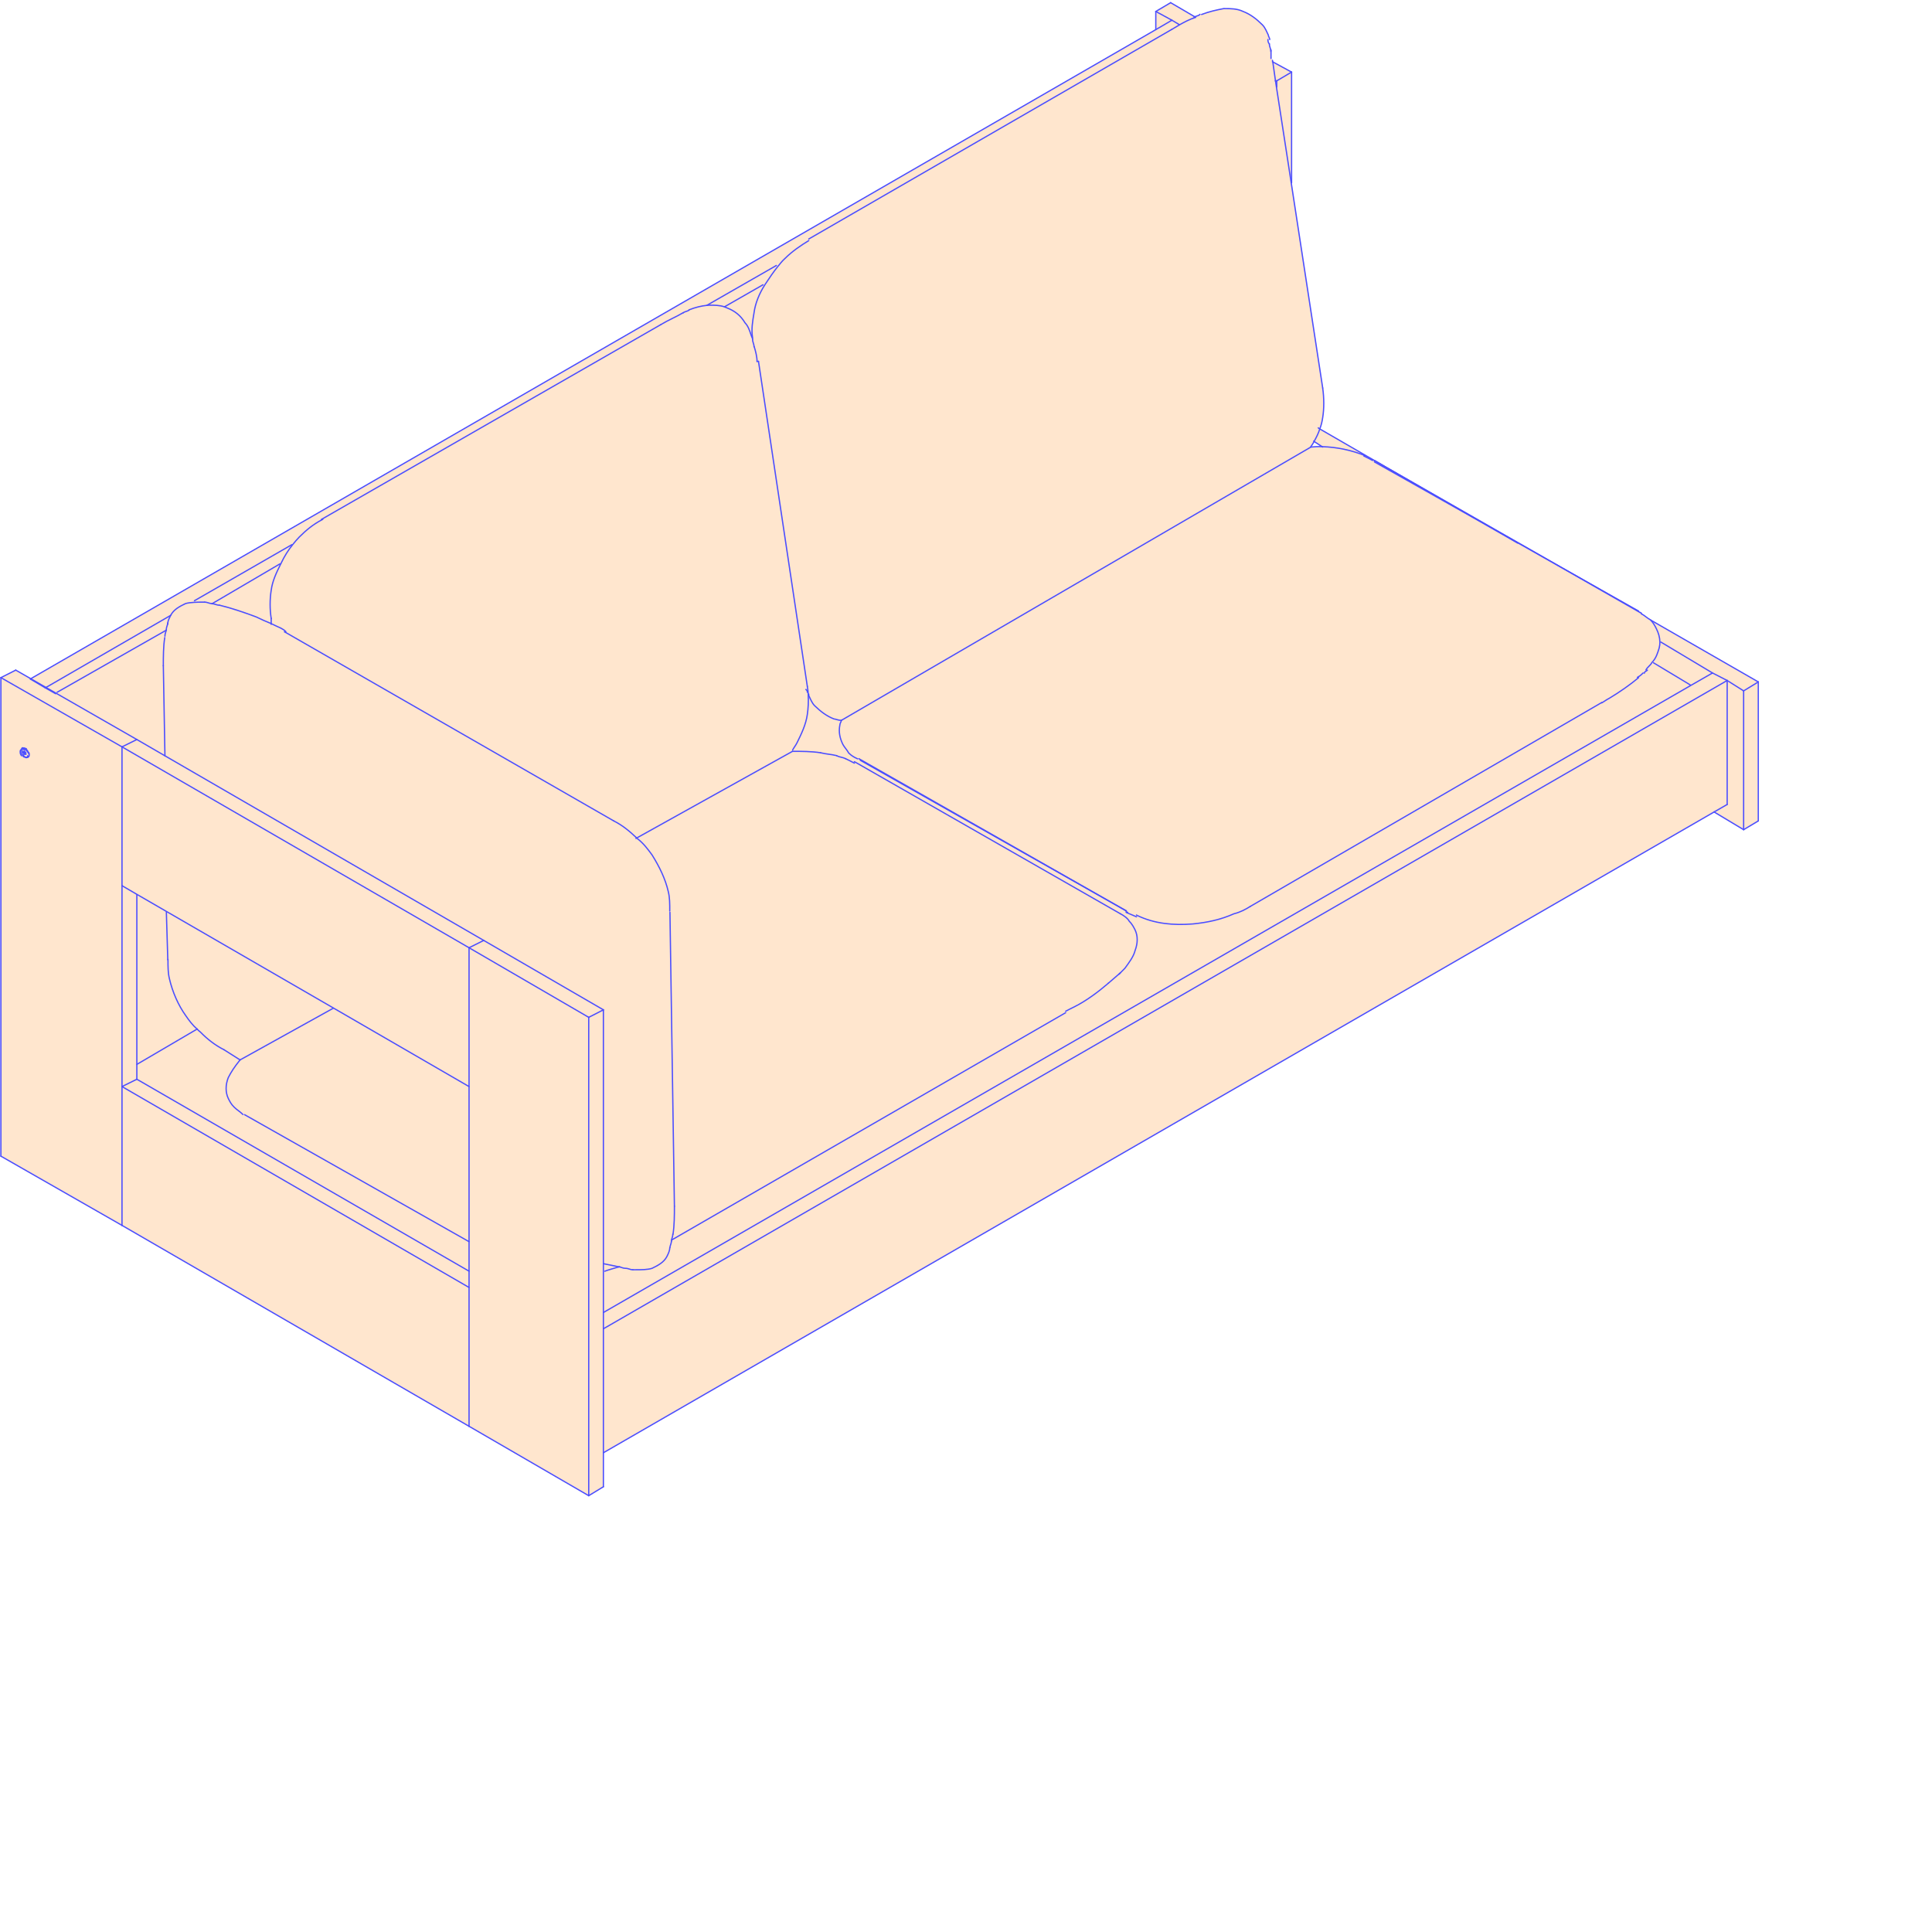 <?xml version="1.0" encoding="utf-8"?>
<!-- Generator: Adobe Illustrator 28.3.0, SVG Export Plug-In . SVG Version: 6.00 Build 0)  -->
<svg version="1.1" id="Calque_1" xmlns="http://www.w3.org/2000/svg" xmlns:xlink="http://www.w3.org/1999/xlink" x="0px" y="0px"
	 viewBox="0 0 1080 1080" style="enable-background:new 0 0 1080 1080;" xml:space="preserve">
<style type="text/css">
	.st0{fill:#FFE6CE;}
	.st1{fill:none;stroke:#4B4EFF;stroke-width:0.709;stroke-linecap:round;stroke-linejoin:round;}
</style>
<g id="XMLID_00000027593284976232540700000000360470336949262001_">
	<g>
		<path class="st0" d="M110.1,575.3c-2.5-2.2-4.5-4.8-6.4-7.6c-4.1-5.7-7.4-13.2-9.1-20.6c-0.8-3.3-0.8-6.6-0.8-10.8L93,509.9
			l0.2-0.4l93.1,53.9l-0.1,0.2l-52,28.9l-9.1-5.7c-4.9-2.5-9.1-5.7-13.2-9.9C111.3,576.4,110.7,575.9,110.1,575.3z"/>
		<path class="st0" d="M262.2,607.4V694l-125.5-71h-0.8c-1.6-1.6-3.3-2.5-4.9-4.1s-2.5-3.3-3.3-4.9c-1.6-3.3-1.6-7.4,0-11.6
			c1.6-3.3,3.3-5.7,6.6-9.9l52-28.9l0.1-0.2L262.2,607.4z"/>
		<path class="st0" d="M713,45.2l8.8,57l17.6,114.7c0.8,5.7,0.8,11.6,0,16.5c-0.3,2.1-0.8,4.3-1.6,6.3c-0.8,2.5-1.9,4.8-3.2,7
			c-0.5,1.1-1.2,2.1-1.9,3.1L470.3,402.7c-1.6,0-3.3-0.8-4.1-0.8c-4.1-1.6-7.4-4.1-10.8-7.4c-1.6-1.6-2.5-4.1-3.3-5.7h-0.3
			c-0.1-1.7-0.3-3.4-0.5-4.9L424,202.1h-0.8c0-2.5-0.8-5.7-1.6-8.3c0-1.6-0.8-2.5-0.8-4.1c0-0.3-0.1-0.5-0.2-0.7l0.2-0.1
			c-0.8-4.9,0-9.1,0.8-14c0.7-5.4,3-10.9,6-15.6c0.2-0.4,0.4-0.6,0.6-0.9c2.1-3.2,4.2-6.3,6.6-9.3c1.3-1.6,2.6-3.3,4.2-4.7
			c4.1-4.1,9.1-7.4,13.2-9.9v-0.8L655.1,16.4c1.4-0.8,2.7-1.6,4.2-2.5c2.8-1.6,5.7-3.1,9-4.2l-0.5-0.3c0.9-0.5,2.3-0.6,2.9-1.4h0.8
			c4.1-1.6,8.2-2.5,12.4-3.3c4.1,0,7.4,0,10.8,1.6c4.1,1.6,7.4,4.1,10.8,7.5c1.6,1.6,2.5,4.1,3.3,5.7c0,0.8,0.8,1.6,0.8,2.5h-0.8
			c0,0.8,0,1.6,0.8,2.5c0,1.6,0.8,2.5,0.8,4.1c0,0.2,0,0.5,0,0.8c0,0.8,0,0.8,0,1.6c0,0.8,0,1.6,0,1.6l0.8,0.8l0.2,0.9L713,45.2z"/>
		<path class="st0" d="M635.7,511.8l-0.3,0.6c-1.6-0.7-3.7-1.6-5.4-2.3l0.1-0.3c-0.2-0.1-0.5-0.3-0.5-0.7l-149.4-85h-0.8
			c-0.2-0.1-0.4-0.2-0.6-0.3c-1.5-0.7-2.9-1.6-4.4-3c-0.8-1.6-2.5-3.3-3.3-4.9c-1.6-3.3-2.5-6.6-1.6-10.8c0-0.8,0.8-1.6,0.8-2.5
			L732.9,250c2.1-0.2,4.2-0.3,6.3-0.2c8,0.2,16.4,1.9,24.2,5.1l0.2-0.4l11,6.4l58,33.5l39.6,22.3l44.8,25.6c0,0,0.8,0,0.8,0.8
			c1.6,0.8,3.3,2.5,4.9,3.3c1.6,1.6,2.5,3.3,3.3,4.9c1.2,2.4,1.9,4.7,2,7.5c0,1-0.1,2.1-0.4,3.3c-0.8,2.5-1.6,5.7-4.1,8.2
			c-0.8,1.6-2.5,2.5-3.3,4.1l0.4,0.4c-0.6,0.5-1.2,0.5-1.2,1.3h-0.8c-0.7,0.7-1.5,1.5-2.6,2.1l0.2,0.4c-4.9,4.1-10.8,8.2-16.5,11.6
			c-1.6,0.8-2.5,1.6-4.1,2.5L698.9,506.7c-2.5,1.6-5.7,3.3-9.1,4.1c-7.4,3.3-14.9,4.9-23.1,5.7C656.1,517.4,645.4,516.7,635.7,511.8
			z"/>
		<path class="st0" d="M376.1,689.9c0.8-4.9,0.8-10.8,0.8-15.7l-2.5-164.3v-0.8c0-4.1,0-7.5-0.8-10.8c-1.6-7.4-4.9-14-9.1-20.6
			c-2.5-3.3-4.9-6.6-8.2-9.1c-0.1-0.1-0.2-0.2-0.3-0.3l87-48.4c4.9,0,10.8,0,15.7,0.8c3.3,0.8,5.7,0.8,9,1.6
			c1.6,0.8,3.3,0.8,4.9,1.6s3.3,1.6,4.9,2.5l0.4-0.6l148.2,84.8c1.6,0.8,4.1,2.5,4.9,4.1c1.6,1.6,2.5,3.3,3.3,4.9
			c1.6,3.3,1.6,7.4,0,11.6c-0.8,3.3-3.3,6.6-5.7,9.9c-0.6,0.6-1.6,1.6-2.5,2.5l-6.6,5.7c-5.7,4.9-12.4,9.9-19,13.2
			c-1.6,0.8-3.3,1.6-4.9,2.5v0.8L375.4,693.2C375.6,692.1,376.1,691.3,376.1,689.9z"/>
		<path class="st0" d="M159.6,353.5l183.5,105.3c4.8,2.4,8.8,5.7,12.9,9.6c0.1,0.1,0.2,0.2,0.3,0.3c3.3,2.5,5.7,5.7,8.2,9.1
			c4.1,6.6,7.4,13.2,9.1,20.6c0.8,3.3,0.8,6.6,0.8,10.8v0.8l2.5,164.3c0,4.9,0,10.8-0.8,15.7c0,1.4-0.5,2.1-0.7,3.3
			c0,0.3-0.1,0.5-0.1,0.8c0,0.8-0.8,2.5-0.8,3.3c0,1.6-0.8,3.3-1.6,4.9c-1.6,3.3-4.9,4.9-8.3,6.6c-2.5,0.8-5.7,0.8-9.1,0.8
			c-0.8,0-0.8,0-1.6,0c-1.6,0-2.5-0.8-4.1-0.8c-1.5,0-2.2-0.6-3.5-0.8c-0.2,0-0.5,0-0.6,0l-8.3-1.6v-142l-66.8-38.8L92.2,422.5l0,0
			l-0.8-50.3c0-4.9,0-10.8,0.8-15.7v-0.8c0-1.4,0.5-2.1,0.7-3.3l0,0c0.1-0.3,0.1-0.5,0.1-0.8c0-0.7,0.7-2.3,0.8-3.1h0.1
			c0.2-1.5,0.9-2.8,1.6-4.3c1.6-3.3,4.9-4.9,8.3-6.6c1.5-0.5,3.2-0.7,5-0.7c1.3-0.1,2.7-0.1,4.1-0.1c0.8,0,0.8,0,1.6,0
			c1.6,0,2.5,0.8,4.1,0.8s2.5,0.8,4.1,0.8c6.6,1.6,14,4.1,20.6,6.6c2.6,1.3,5.6,2.6,8.3,3.7c0.8,0.4,1.6,0.8,2.5,1.2
			c1.6,0.8,4.1,1.6,5.7,3.3L159.6,353.5z"/>
		<path class="st0" d="M451.3,383.7c0.3,1.6,0.5,3.3,0.5,4.9c0.2,3.6,0,7.4-0.5,10.8c-0.8,5.7-3.3,10.8-5.7,15.7
			c-0.8,1.6-1.6,2.5-2.5,4.1v0.8l-87,48.4c-4-4-8-7.2-12.9-9.6L159.6,353.5l0.2-0.4c-1.6-1.6-4.1-2.5-5.7-3.3
			c-0.8-0.4-1.6-0.8-2.5-1.2v-2.9c-0.8-4.9-0.8-10.8,0-15.7c0.7-5.4,3-10,5.3-14.7c0.2-0.4,0.4-0.6,0.5-1c1.6-3.3,3.6-6.6,6.1-9.7
			c1.2-1.6,2.5-3,3.8-4.4c3.9-3.9,7.8-7.1,12.6-9.6l-0.2-0.4l189.9-109c4.1-2.5,8.2-4.1,12.4-6.6c0.8-0.8,2.5-0.8,3.3-1.6
			c3.5-1.4,6.9-2.2,9.9-2.5c0.5,0,1.1-0.1,1.6-0.1c2.7,0,5.5,0,8.2,0.9c0.5,0.2,1.1,0.5,1.7,0.7c4.1,1.6,7.4,4.1,9.9,8.3
			c1.6,1.6,2.5,4.1,3.3,6.6c0,0.5,0.4,1.1,0.6,1.7c0.1,0.3,0.2,0.5,0.2,0.7c0,1.6,0.8,2.5,0.8,4.1c0.8,2.5,1.6,5.7,1.6,8.3h0.8
			L451.3,383.7z"/>
		<path class="st0" d="M763.4,254.6l-0.2,0.4c-7.8-3.3-16.1-5-24.2-5.1l-4.5-2.9c1.3-2.3,2.4-4.7,3.2-7L763.4,254.6z"/>
		<path class="st0" d="M110.1,575.3L76.5,595v-94.9l0.1-0.1l16.7,9.7l-0.2,0.4l0.8,26.4c0,4.1,0,7.4,0.8,10.8
			c1.6,7.4,4.9,14.9,9.1,20.6C105.6,570.5,107.7,573.1,110.1,575.3z"/>
		<path class="st0" d="M156.5,315.2l0.4,0.2c-2.3,4.7-4.5,9.3-5.3,14.7c-0.8,4.9-0.8,10.8,0,15.7v2.9c-2.7-1.3-5.7-2.6-8.3-3.7
			c-6.6-2.5-14-4.9-20.6-6.6c-1.6,0-2.5-0.8-4.1-0.8L156.5,315.2z"/>
		<path class="st0" d="M108.7,335.8l54.4-31.4l0.3,0.2c-2.4,3.1-4.4,6.4-6.1,9.7c-0.2,0.4-0.4,0.6-0.5,1l-0.4-0.2l-37.9,22.3
			c-1.6,0-2.5-0.8-4.1-0.8c-0.8,0-0.8,0-1.6,0c-1.4,0-2.7,0-4.1,0.1L108.7,335.8z"/>
		<path class="st0" d="M420.6,188.9c-0.3-0.5-0.6-1.1-0.6-1.7c-0.8-2.5-1.6-4.9-3.3-6.6c-2.5-4.1-5.7-6.6-9.9-8.3
			c-0.5-0.3-1.1-0.5-1.7-0.7v-0.1l21.4-12.4l1,0.1c-3,4.7-5.2,10.1-6,15.6C420.6,179.7,419.7,183.9,420.6,188.9L420.6,188.9z"/>
		<path class="st0" d="M395.1,170.7l38.8-22.3l0.8,0.6c-2.4,2.9-4.5,6.1-6.6,9.3c-0.2,0.3-0.5,0.6-0.6,0.9l-1-0.1L405,171.6v0.1
			c-2.7-0.9-5.5-0.9-8.2-0.9C396.2,170.7,395.7,170.8,395.1,170.7L395.1,170.7z"/>
		<path class="st0" d="M451.3,399.4c0.5-3.4,0.7-7.1,0.5-10.8h0.3c0.8,1.6,1.6,4.1,3.3,5.7c3.3,3.3,6.6,5.7,10.8,7.4
			c0.8,0,2.5,0.8,4.1,0.8c0,0.8-0.8,1.6-0.8,2.5c-0.8,4.1,0,7.4,1.6,10.8c0.8,1.6,2.5,3.3,3.3,4.9c1.5,1.5,2.9,2.3,4.4,3l-1,1.9
			l0.4,0.2l-0.4,0.6c-1.6-0.8-3.3-1.6-4.9-2.5c-1.6-0.8-3.3-0.8-4.9-1.6c-3.3-0.8-5.7-0.8-9-1.6c-4.9-0.8-10.8-0.8-15.7-0.8v-0.8
			c0.8-1.6,1.6-2.5,2.5-4.1C447.9,410.2,450.5,405.1,451.3,399.4z"/>
		<polygon class="st0" points="982.9,381.2 982.9,458.9 974.7,463.8 974.7,386.2 		"/>
		<polygon class="st0" points="974.7,386.2 974.7,463.8 958.2,453.9 965.5,449.7 965.5,380.4 		"/>
		<path class="st0" d="M922.7,346.6l60.3,34.7l-8.2,4.9l-9.1-5.7l-8.2-4.1L928.5,359h-0.5c0-2.7-0.8-5.1-2-7.5
			C925.1,349.9,924.3,348.2,922.7,346.6z"/>
		<polygon class="st0" points="965.5,380.4 337.3,742.8 337.3,733.7 945.1,383.2 957.3,376.2 		"/>
		<path class="st0" d="M345.6,708.1c0.3,0,0.5,0,0.6,0c1.3,0.2,2,0.8,3.5,0.8c1.6,0,2.5,0.8,4.1,0.8c0.8,0,0.8,0,1.6,0
			c3.3,0,6.6,0,9.1-0.8c3.3-1.6,6.6-3.3,8.3-6.6c0.8-1.6,1.6-3.3,1.6-4.9c0-0.8,0.8-2.5,0.8-3.3c0-0.3,0-0.6,0.1-0.8l220.3-127.1
			v-0.8c1.6-0.8,3.3-1.6,4.9-2.5c6.6-3.3,13.2-8.2,19-13.2l6.6-5.7c0.8-0.8,1.9-1.9,2.5-2.5c2.5-3.3,4.9-6.6,5.7-9.9
			c1.6-4.1,1.6-8.2,0-11.6c-0.8-1.6-1.6-3.3-3.3-4.9c-0.8-1.6-3.3-3.3-4.9-4.1L478,426.1l-0.4-0.2l1-1.9c0.2,0.1,0.5,0.2,0.6,0.3
			h0.8l149.4,85c0,0.5,0.3,0.6,0.5,0.7l-0.1,0.3c1.6,0.8,3.8,1.6,5.4,2.3l0.3-0.6c9.8,4.8,20.4,5.6,31.1,4.8
			c8.2-0.8,15.7-2.5,23.1-5.7c3.3-0.8,6.6-2.5,9.1-4.1L895.3,393c1.6-0.8,2.5-1.6,4.1-2.5c5.7-3.3,11.6-7.4,16.5-11.6l-0.2-0.4
			c1.3-0.7,2-1.5,2.6-2.1h0.8c0-0.6,0.5-0.8,1.2-1.3l-0.4-0.4c0.8-1.6,2.5-2.5,3.3-4.1h0.8l20.6,12.4l0.3,0.4L337.3,733.7v-27.3
			L345.6,708.1z"/>
		<path class="st0" d="M262.2,694.1v16.5L76.5,603.3V595l33.7-19.7c0.5,0.5,1.2,1.1,1.8,1.6c4.1,4.1,8.2,7.5,13.2,9.9l9.1,5.7
			c-3.3,4.1-4.9,6.6-6.6,9.9c-1.6,4.1-1.6,8.2,0,11.6c0.8,1.6,1.6,3.3,3.3,4.9s3.3,2.5,4.9,4.1h0.8L262.2,694.1z"/>
		<path class="st0" d="M927.6,362.3c0.2-1.2,0.4-2.3,0.4-3.3h0.5l28.9,17.3l-12.1,7l-0.3-0.4l-20.6-12.4h-0.8
			C926,368,926.8,364.7,927.6,362.3z"/>
		<polygon class="st0" points="958.2,453.9 337.3,812.1 337.3,742.8 965.5,380.4 965.5,449.7 		"/>
		<polygon class="st0" points="721.8,102.2 713,45.2 713.7,45.2 722,40.3 722,102.2 		"/>
		<polygon class="st0" points="722,40.3 713.7,45.2 713,45.2 711.5,34.6 		"/>
		<path class="st0" d="M668.3,9.7c-3.3,1.1-6.3,2.6-9,4.2l0,0l-4.1-2.5l-9-4.9l8.2-4.9L668,9.5L668.3,9.7z"/>
		<polygon class="st0" points="655.1,11.3 646.2,16.5 646.1,16.4 646.1,6.4 		"/>
		<path class="st0" d="M659.3,13.8L659.3,13.8c-1.4,0.8-2.7,1.6-4.1,2.5L452.1,133.6v0.8c-4.1,2.5-9.1,5.7-13.2,9.9
			c-1.5,1.5-2.8,3.1-4.2,4.7l-0.8-0.6l-38.8,22.3v0.1c-3,0.2-6.5,1-9.9,2.5c-0.8,0.8-2.5,0.8-3.3,1.6c-4.1,2.5-8.2,4.1-12.4,6.6
			l-189.9,109l0.2,0.4c-4.7,2.5-8.7,5.7-12.6,9.6c-1.4,1.4-2.6,2.8-3.8,4.4l-0.3-0.2l-54.4,31.4l0.1,0.9c-1.8,0.1-3.6,0.3-5,0.7
			c-3.3,1.6-6.6,3.3-8.3,6.6l-69.8,40.2l-8.5-4.8l629-363l8.9-5.2L659.3,13.8z"/>
		<path class="st0" d="M31.9,387l-0.4,0.6l-5.8-3.4L95.4,344c-0.7,1.5-1.5,2.8-1.6,4.3h-0.1c-0.1,0.8-0.8,2.4-0.8,3.1
			c0,0.3,0,0.6-0.1,0.8l0,0L31.9,387z"/>
		<polygon class="st0" points="8.8,374.6 17.2,379.4 17,379.6 25.3,384.5 25.7,384.3 31.5,387.6 76.5,413.4 68.2,417.5 0.5,378.8 		
			"/>
		<path class="st0" d="M31.9,387l61-34.7c-0.2,1.1-0.7,1.9-0.7,3.3v0.8c-0.8,4.9-0.8,10.8-0.8,15.7l0.8,50.3l-15.7-9.1l-45-25.7
			L31.9,387z"/>
		<polygon class="st0" points="68.2,495.1 76.6,500 76.5,500.1 76.5,595 76.5,603.3 68.2,607.4 		"/>
		<path class="st0" d="M14.5,421.6l-0.8-0.8l-0.4-0.4l0,0L13,420v0.8l0.8,0.8H14.5z M16.1,422.6l-0.8,0.7
			C15.9,423.3,16.1,423,16.1,422.6z M16.2,421.6c0-0.8,0-0.8-0.8-1.6c0-0.8-0.8-0.8-0.8-1.6c-0.7,0-0.8-0.6-1.5-0.2
			c0.2,0.1,0.4,0.2,0.6,0.2C14.5,419.2,16.2,420.8,16.2,421.6z M68.2,607.4V685L0.5,646.3V378.8l67.7,38.8v77.6V607.4z"/>
		<polygon class="st0" points="262.2,719.7 262.2,797.3 68.2,685 68.2,607.4 		"/>
		<polygon class="st0" points="262.2,710.6 262.2,719.7 68.2,607.4 76.5,603.3 		"/>
		<polygon class="st0" points="337.3,812.1 337.3,831.1 329.1,836.1 329.1,568.7 337.3,564.5 337.3,706.4 337.3,733.7 337.3,742.8 
					"/>
		<polygon class="st0" points="329.1,568.7 329.1,836.1 262.2,797.3 262.2,719.7 262.2,710.6 262.2,694.1 262.2,607.4 262.2,529.8 
					"/>
		<polygon class="st0" points="337.3,564.5 329.1,568.7 262.2,529.8 270.4,525.7 		"/>
		<polygon class="st0" points="270.4,525.7 262.2,529.8 68.2,417.5 76.5,413.4 92.2,422.5 92.2,422.5 		"/>
		<polygon class="st0" points="262.2,529.8 262.2,607.4 186.4,563.5 93.2,509.6 76.6,500 68.2,495.1 68.2,417.5 		"/>
	</g>
	<g>
		<line class="st1" x1="470.3" y1="402.7" x2="732.8" y2="249.9"/>
		<line class="st1" x1="186.3" y1="563.6" x2="134.2" y2="592.5"/>
		<polyline class="st1" points="443,420 356,468.4 355.5,468.7 		"/>
		<line class="st1" x1="345.6" y1="708.1" x2="337.3" y2="706.4"/>
		<line class="st1" x1="619.6" y1="549.6" x2="626.3" y2="543.8"/>
		<polyline class="st1" points="151.6,349 151.6,348.7 151.6,345.7 		"/>
		<path class="st1" d="M420.7,188.9c-0.8-4.9,0-9.1,0.8-14c0.7-5.4,3-10.9,6-15.6c0.2-0.4,0.4-0.6,0.6-0.9c2.1-3.2,4.2-6.3,6.6-9.3
			c1.3-1.6,2.6-3.3,4.2-4.7c4.1-4.1,9.1-7.4,13.2-9.9"/>
		<line class="st1" x1="93.8" y1="536.5" x2="93" y2="510"/>
		<path class="st1" d="M353.8,709.8c0.8,0,0.8,0,1.6,0c3.3,0,6.6,0,9.1-0.8c3.3-1.6,6.6-3.3,8.3-6.6c0.8-1.6,1.6-3.3,1.6-4.9"/>
		<path class="st1" d="M91.3,372.1c0-4.9,0-10.8,0.8-15.7"/>
		<path class="st1" d="M118.5,337.5c1.6,0,2.5,0.8,4.1,0.8"/>
		<path class="st1" d="M375.3,694.1c0,0.8-0.8,2.5-0.8,3.3"/>
		<path class="st1" d="M671.7,8.1c4.1-1.6,8.2-2.5,12.4-3.3c4.1,0,7.4,0,10.8,1.6c4.1,1.6,7.4,4.1,10.8,7.5c1.6,1.6,2.5,4.1,3.3,5.7
			c0,0.8,0.8,1.6,0.8,2.5"/>
		<path class="st1" d="M708.8,22.1c0,0.8,0,1.6,0.8,2.5"/>
		<path class="st1" d="M709.6,24.6c0,1.6,0.8,2.5,0.8,4.1"/>
		<path class="st1" d="M710.5,27.9c0,0.4,0,0.6,0,0.8c0,0.2,0,0.5,0,0.8c0,0.8,0,0.8,0,1.6c0,0.8,0,1.6,0,1.6"/>
		<line class="st1" x1="17" y1="379.6" x2="25.3" y2="384.5"/>
		<line class="st1" x1="68.2" y1="685" x2="68.2" y2="607.4"/>
		<line class="st1" x1="68.2" y1="607.4" x2="76.5" y2="603.3"/>
		<line class="st1" x1="262.2" y1="797.3" x2="68.2" y2="685"/>
		<line class="st1" x1="76.5" y1="603.3" x2="262.2" y2="710.6"/>
		<line class="st1" x1="262.2" y1="529.8" x2="270.4" y2="525.7"/>
		<line class="st1" x1="329.1" y1="568.7" x2="337.3" y2="564.5"/>
		<line class="st1" x1="329.1" y1="836.1" x2="337.3" y2="831.1"/>
		<line class="st1" x1="329.1" y1="836.1" x2="262.2" y2="797.3"/>
		<line class="st1" x1="68.2" y1="417.5" x2="76.5" y2="413.4"/>
		<path class="st1" d="M369.5,181.4c4.1-2.5,8.2-4.1,12.4-6.6"/>
		<line class="st1" x1="179.6" y1="290.4" x2="369.5" y2="181.4"/>
		<path class="st1" d="M381.9,174.9c0.8-0.8,2.5-0.8,3.3-1.6"/>
		<path class="st1" d="M762.4,254.9c1.6,0.8,3.3,1.6,4.9,2.5"/>
		<line class="st1" x1="629.6" y1="509.2" x2="480.1" y2="424.1"/>
		<line class="st1" x1="629.6" y1="509.2" x2="480.9" y2="425"/>
		<path class="st1" d="M918.5,376.2c-0.7,0.7-1.5,1.5-2.6,2.1c-0.2,0.1-0.5,0.2-0.6,0.4"/>
		<path class="st1" d="M916.8,342.4c0,0,0.8,0,0.8,0.8"/>
		<path class="st1" d="M698.9,506.7c-2.5,1.6-5.7,3.3-9.1,4.1c-7.4,3.3-14.9,4.9-23.1,5.7c-10.6,0.8-21.2,0-31.1-4.8
			c-0.1-0.1-0.2-0.1-0.3-0.2"/>
		<path class="st1" d="M635.3,512.5c-1.6-0.7-3.7-1.6-5.4-2.3c-0.2-0.1-0.3-0.1-0.4-0.2"/>
		<path class="st1" d="M920.9,374.6c-0.2,0.2-0.3,0.3-0.5,0.4c-0.6,0.5-1.2,0.5-1.2,1.3"/>
		<path class="st1" d="M470.3,402.7c-1.6,0-3.3-0.8-4.1-0.8c-4.1-1.6-7.4-4.1-10.8-7.4c-1.6-1.6-2.5-4.1-3.3-5.7v-0.8"/>
		<line class="st1" x1="655.1" y1="11.3" x2="646.1" y2="6.4"/>
		<path class="st1" d="M470.3,402.7c0,0.8-0.8,1.6-0.8,2.5c-0.8,4.1,0,7.4,1.6,10.8c0.8,1.6,2.5,3.3,3.3,4.9c1.5,1.5,2.9,2.3,4.4,3
			c0.2,0.1,0.5,0.2,0.6,0.3"/>
		<polyline class="st1" points="626.3,510.8 478,426 477.6,425.8 		"/>
		<path class="st1" d="M472.7,424.1c1.6,0.8,3.3,1.6,4.9,2.5"/>
		<path class="st1" d="M458.7,420.8c3.3,0.8,5.7,0.8,9,1.6"/>
		<line class="st1" x1="974.7" y1="463.8" x2="982.9" y2="458.9"/>
		<polyline class="st1" points="974.7,463.8 958.2,453.9 958.2,453.8 		"/>
		<line class="st1" x1="974.7" y1="386.2" x2="982.9" y2="381.2"/>
		<line class="st1" x1="982.9" y1="381.2" x2="982.9" y2="458.9"/>
		<line class="st1" x1="974.7" y1="386.2" x2="974.7" y2="463.8"/>
		<path class="st1" d="M467.8,422.5c1.6,0.8,3.3,0.8,4.9,1.6"/>
		<path class="st1" d="M12.1,419.2c0,0.8,0,0.8,0,1.6c0,0.8,0,0.8,0.8,1.6c0,0.8,0.8,0.8,0.8,0.8c0.8,0,0.8,0.8,1.6,0"/>
		<line class="st1" x1="13.7" y1="420" x2="14.5" y2="420.8"/>
		<line class="st1" x1="12.9" y1="420.8" x2="12.9" y2="420"/>
		<line class="st1" x1="13.7" y1="421.6" x2="12.9" y2="420.8"/>
		<line class="st1" x1="13.3" y1="420.5" x2="13.7" y2="420"/>
		<line class="st1" x1="12.9" y1="420.8" x2="13.3" y2="420.5"/>
		<line class="st1" x1="13.7" y1="421.6" x2="14.5" y2="421.6"/>
		<polyline class="st1" points="15.4,423.3 16.1,422.6 16.2,422.5 		"/>
		<line class="st1" x1="646.1" y1="6.4" x2="654.4" y2="1.5"/>
		<line class="st1" x1="713.7" y1="45.2" x2="722" y2="40.3"/>
		<line class="st1" x1="722" y1="40.3" x2="722" y2="102.2"/>
		<line class="st1" x1="713.7" y1="45.2" x2="713.7" y2="48.6"/>
		<line class="st1" x1="25.3" y1="384.5" x2="31.1" y2="387.8"/>
		<line class="st1" x1="957.3" y1="376.2" x2="965.5" y2="380.4"/>
		<line class="st1" x1="965.5" y1="380.4" x2="965.5" y2="449.7"/>
		<line class="st1" x1="0.5" y1="646.3" x2="0.5" y2="378.8"/>
		<line class="st1" x1="0.5" y1="378.8" x2="8.8" y2="374.6"/>
		<line class="st1" x1="68.2" y1="685" x2="0.5" y2="646.3"/>
		<path class="st1" d="M12.1,422.5c-0.8-0.8-0.8-1.6-0.8-2.5s0.8-1.6,2.5-0.8"/>
		<path class="st1" d="M15.4,422.5v0.8h-0.8c-0.8,0-1.6-0.8-1.6-1.6"/>
		<line class="st1" x1="965.5" y1="380.4" x2="974.7" y2="386.2"/>
		<line class="st1" x1="92.9" y1="352.3" x2="93" y2="352.3"/>
		<line class="st1" x1="31.9" y1="387" x2="92.9" y2="352.3"/>
		<polyline class="st1" points="76.5,595 110.1,575.3 110.3,575.2 		"/>
		<path class="st1" d="M377,674.3c0,4.9,0,10.8-0.8,15.7"/>
		<line class="st1" x1="262.2" y1="694.1" x2="136.7" y2="623.1"/>
		<path class="st1" d="M134.2,592.5c-3.3,4.1-4.9,6.6-6.6,9.9c-1.6,4.1-1.6,8.2,0,11.6c0.8,1.6,1.6,3.3,3.3,4.9
			c1.6,1.6,3.3,2.5,4.9,4.1"/>
		<path class="st1" d="M443,420c4.9,0,10.8,0,15.7,0.8"/>
		<line class="st1" x1="922.7" y1="346.6" x2="982.9" y2="381.2"/>
		<path class="st1" d="M346.4,708.1c-0.1,0-0.1,0-0.2,0c-2.5,0.8-5.7,1.6-8.1,2.5"/>
		<polyline class="st1" points="712.9,45.2 713,45.2 713.7,45.2 		"/>
		<line class="st1" x1="646.1" y1="16.4" x2="646.1" y2="6.4"/>
		<line class="st1" x1="405" y1="171.5" x2="426.5" y2="159.2"/>
		<line class="st1" x1="118.5" y1="337.5" x2="156.5" y2="315.2"/>
		<line class="st1" x1="395.1" y1="170.7" x2="434" y2="148.4"/>
		<line class="st1" x1="108.7" y1="335.8" x2="163.1" y2="304.5"/>
		<line class="st1" x1="928.4" y1="358.9" x2="957.3" y2="376.2"/>
		<polyline class="st1" points="734.4,246.6 734.6,246.8 739.1,249.7 739.4,249.9 		"/>
		<line class="st1" x1="924.3" y1="370.5" x2="944.9" y2="382.9"/>
		<line class="st1" x1="68.2" y1="495.1" x2="68.2" y2="607.4"/>
		<polyline class="st1" points="159,353.2 159.6,353.5 343.1,458.9 		"/>
		<line class="st1" x1="92.2" y1="422.5" x2="91.3" y2="372.1"/>
		<line class="st1" x1="374.5" y1="510" x2="377" y2="674.3"/>
		<path class="st1" d="M92.2,355.6c0-1.4,0.5-2.1,0.7-3.3l0,0c0.1-0.3,0.1-0.5,0.1-0.8c0-0.7,0.7-2.3,0.8-3.1c0-0.1,0-0.1,0-0.2"/>
		<path class="st1" d="M114.4,336.6c1.6,0,2.5,0.8,4.1,0.8"/>
		<path class="st1" d="M114.4,336.6c-0.8,0-0.8,0-1.6,0c-1.4,0-2.7,0-4.1,0.1c-1.8,0.1-3.6,0.3-5,0.7c-3.3,1.6-6.6,3.3-8.3,6.6
			c-0.7,1.5-1.5,2.8-1.6,4.3c0,0.2,0,0.5,0,0.6"/>
		<path class="st1" d="M343.1,458.9c4.8,2.4,8.8,5.7,12.9,9.6c0.1,0.1,0.2,0.2,0.3,0.3c3.3,2.5,5.7,5.7,8.2,9.1
			c4.1,6.6,7.4,13.2,9.1,20.6c0.8,3.3,0.8,6.6,0.8,10.8"/>
		<line class="st1" x1="452.1" y1="133.6" x2="655.1" y2="16.4"/>
		<path class="st1" d="M655.1,16.4c1.4-0.8,2.7-1.6,4.2-2.5c2.8-1.6,5.7-3.1,9-4.2"/>
		<path class="st1" d="M667.5,9.7c0.1-0.1,0.2-0.2,0.4-0.3c0.9-0.5,2.3-0.6,2.9-1.4"/>
		<line class="st1" x1="655.1" y1="11.3" x2="659.3" y2="13.8"/>
		<line class="st1" x1="68.2" y1="607.4" x2="262.2" y2="719.7"/>
		<line class="st1" x1="329.1" y1="836.1" x2="329.1" y2="568.7"/>
		<line class="st1" x1="68.2" y1="417.5" x2="0.5" y2="378.8"/>
		<polyline class="st1" points="262.2,797.3 262.2,719.7 262.2,710.6 262.2,694.1 262.2,607.4 262.2,529.8 		"/>
		<line class="st1" x1="262.2" y1="529.8" x2="329.1" y2="568.7"/>
		<line class="st1" x1="270.4" y1="525.7" x2="337.3" y2="564.5"/>
		<line class="st1" x1="68.2" y1="495.1" x2="68.2" y2="417.5"/>
		<line class="st1" x1="68.2" y1="417.5" x2="262.2" y2="529.8"/>
		<polyline class="st1" points="76.5,413.4 92.2,422.5 92.2,422.5 270.4,525.7 		"/>
		<polyline class="st1" points="262.2,607.4 186.4,563.5 93.2,509.6 76.6,500 68.2,495.1 		"/>
		<line class="st1" x1="424" y1="202" x2="451.3" y2="383.7"/>
		<path class="st1" d="M385.2,173.2c3.5-1.4,6.9-2.2,9.9-2.5c0.5,0,1.1-0.1,1.6-0.1c2.7,0,5.5,0,8.2,0.9c0.5,0.2,1.1,0.5,1.7,0.7
			c4.1,1.6,7.4,4.1,9.9,8.3c1.6,1.6,2.5,4.1,3.3,6.6"/>
		<path class="st1" d="M419.9,187.2c0,0.5,0.4,1.1,0.6,1.7c0.1,0.3,0.2,0.5,0.2,0.7"/>
		<path class="st1" d="M420.7,189.7c0,1.6,0.8,2.5,0.8,4.1"/>
		<path class="st1" d="M421.6,193.8c0.8,2.5,1.6,5.7,1.6,8.3"/>
		<path class="st1" d="M451.3,383.7c0.3,1.6,0.5,3.3,0.5,4.9c0.2,3.6,0,7.4-0.5,10.8c-0.8,5.7-3.3,10.8-5.7,15.7
			c-0.8,1.6-1.6,2.5-2.5,4.1"/>
		<path class="st1" d="M151.6,345.7c-0.8-4.9-0.8-10.8,0-15.7c0.7-5.4,3-10,5.3-14.7c0.2-0.4,0.4-0.6,0.5-1c1.6-3.3,3.6-6.6,6.1-9.7
			c1.2-1.6,2.5-3,3.8-4.4c3.9-3.9,7.8-7.1,12.6-9.6c0.2-0.1,0.5-0.2,0.6-0.4"/>
		<polyline class="st1" points="916,341.6 872.1,316.8 832.5,294.4 768.3,258.2 		"/>
		<polyline class="st1" points="768.3,257.4 774.5,261 872.1,316.8 916.8,342.4 		"/>
		<path class="st1" d="M916,378.8c-4.9,4.1-10.8,8.2-16.5,11.6c-1.6,0.8-2.5,1.6-4.1,2.5"/>
		<path class="st1" d="M732.8,249.9c2.1-0.2,4.2-0.3,6.3-0.2c8,0.2,16.4,1.9,24.2,5.1"/>
		<path class="st1" d="M626.3,510.8c1.6,0.8,4.1,2.5,4.9,4.1c1.6,1.6,2.5,3.3,3.3,4.9c1.6,3.3,1.6,7.4,0,11.6
			c-0.8,3.3-3.3,6.6-5.7,9.9c-0.6,0.6-1.6,1.6-2.5,2.5c-0.3,0.4-0.6,0.6-0.8,0.8"/>
		<polyline class="st1" points="595.7,566.1 375.4,693.2 375.3,693.3 		"/>
		<path class="st1" d="M619.6,549.6c-5.7,4.9-12.4,9.9-19,13.2c-1.6,0.8-3.3,1.6-4.9,2.5"/>
		<line class="st1" x1="13.7" y1="420.8" x2="14.5" y2="421.6"/>
		<polyline class="st1" points="12.9,420 13.3,420.5 13.3,420.5 13.7,420.8 		"/>
		<path class="st1" d="M13.7,418.4c-0.3,0-0.5-0.1-0.6-0.2c-0.3-0.2-0.5-0.4-1,0.2"/>
		<path class="st1" d="M15.4,423.3c0.5,0,0.7-0.4,0.8-0.7c0.1-0.3,0.1-0.5,0.1-0.9c0-0.8,0-0.8-0.8-1.6c0-0.8-0.8-0.8-0.8-1.6
			c-0.7,0-0.8-0.6-1.5-0.2c-0.1,0-0.2,0.1-0.2,0.2"/>
		<polyline class="st1" points="654.4,1.5 667.9,9.4 668.3,9.7 		"/>
		<polyline class="st1" points="711.3,34.5 711.5,34.6 722,40.3 		"/>
		<polyline class="st1" points="25.3,384.5 25.7,384.3 95.4,344 		"/>
		<polyline class="st1" points="337.3,733.7 945.1,383.2 957.3,376.2 		"/>
		<line class="st1" x1="337.3" y1="742.8" x2="965.5" y2="380.4"/>
		<polyline class="st1" points="736.9,239.2 737.8,239.8 763.4,254.6 774.5,261 832.5,294.4 848.4,303.6 		"/>
		<polyline class="st1" points="76.5,500.1 76.5,595 76.5,603.3 		"/>
		<path class="st1" d="M13.3,418.4c0,0-0.1,0-0.4,0"/>
		<path class="st1" d="M13.7,418.4c0.8,0.8,2.5,2.5,2.5,3.3"/>
		<line class="st1" x1="134.2" y1="592.5" x2="125.2" y2="586.8"/>
		<path class="st1" d="M125.2,586.8c-4.9-2.5-9.1-5.7-13.2-9.9c-0.6-0.5-1.3-1-1.8-1.6c-2.5-2.2-4.5-4.8-6.4-7.6
			c-4.1-5.7-7.4-13.2-9.1-20.6c-0.8-3.3-0.8-6.6-0.8-10.8"/>
		<path class="st1" d="M122.7,338.3c6.6,1.6,14,4.1,20.6,6.6c2.6,1.3,5.6,2.6,8.3,3.7c0.8,0.4,1.6,0.8,2.5,1.2
			c1.6,0.8,4.1,1.6,5.7,3.3"/>
		<path class="st1" d="M376.1,689.9c0,1.4-0.5,2.1-0.7,3.3c0,0.3-0.1,0.5-0.1,0.8"/>
		<path class="st1" d="M353.8,709.8c-1.6,0-2.5-0.8-4.1-0.8c-1.5,0-2.2-0.6-3.5-0.8c-0.2,0-0.5,0-0.6,0"/>
		<polyline class="st1" points="711.3,33.7 711.5,34.6 713,45.2 721.8,102.2 739.4,216.9 		"/>
		<path class="st1" d="M739.4,216.9c0.8,5.7,0.8,11.6,0,16.5c-0.3,2.1-0.8,4.3-1.6,6.3c-0.8,2.5-1.9,4.8-3.2,7
			c-0.5,1.1-1.2,2.1-1.9,3.1"/>
		<path class="st1" d="M451.3,387c0-0.8,0-0.8-0.8-1.6"/>
		<polyline class="st1" points="17,379.6 17.2,379.4 646.2,16.5 655.1,11.3 		"/>
		<polyline class="st1" points="337.3,564.5 337.3,706.4 337.3,733.7 337.3,742.8 337.3,812.1 337.3,831.1 		"/>
		<line class="st1" x1="895.4" y1="392.7" x2="698.9" y2="506.7"/>
		<path class="st1" d="M917.7,343.2c1.6,0.8,3.3,2.5,4.9,3.3c1.6,1.6,2.5,3.3,3.3,4.9c1.2,2.4,1.9,4.7,2,7.5c0,1-0.1,2.1-0.4,3.3
			c-0.8,2.5-1.6,5.7-4.1,8.2c-0.8,1.6-2.5,2.5-3.3,4.1"/>
		<polyline class="st1" points="337.3,812.1 958.2,453.9 965.5,449.7 		"/>
		<polyline class="st1" points="8.8,374.6 17.2,379.4 25.7,384.3 31.5,387.6 76.5,413.4 		"/>
		<path class="st1" d="M630.4,510c0,0-0.2,0-0.4-0.1c-0.2-0.1-0.5-0.3-0.5-0.7"/>
		<line class="st1" x1="423.2" y1="202" x2="424" y2="202"/>
	</g>
</g>
</svg>
